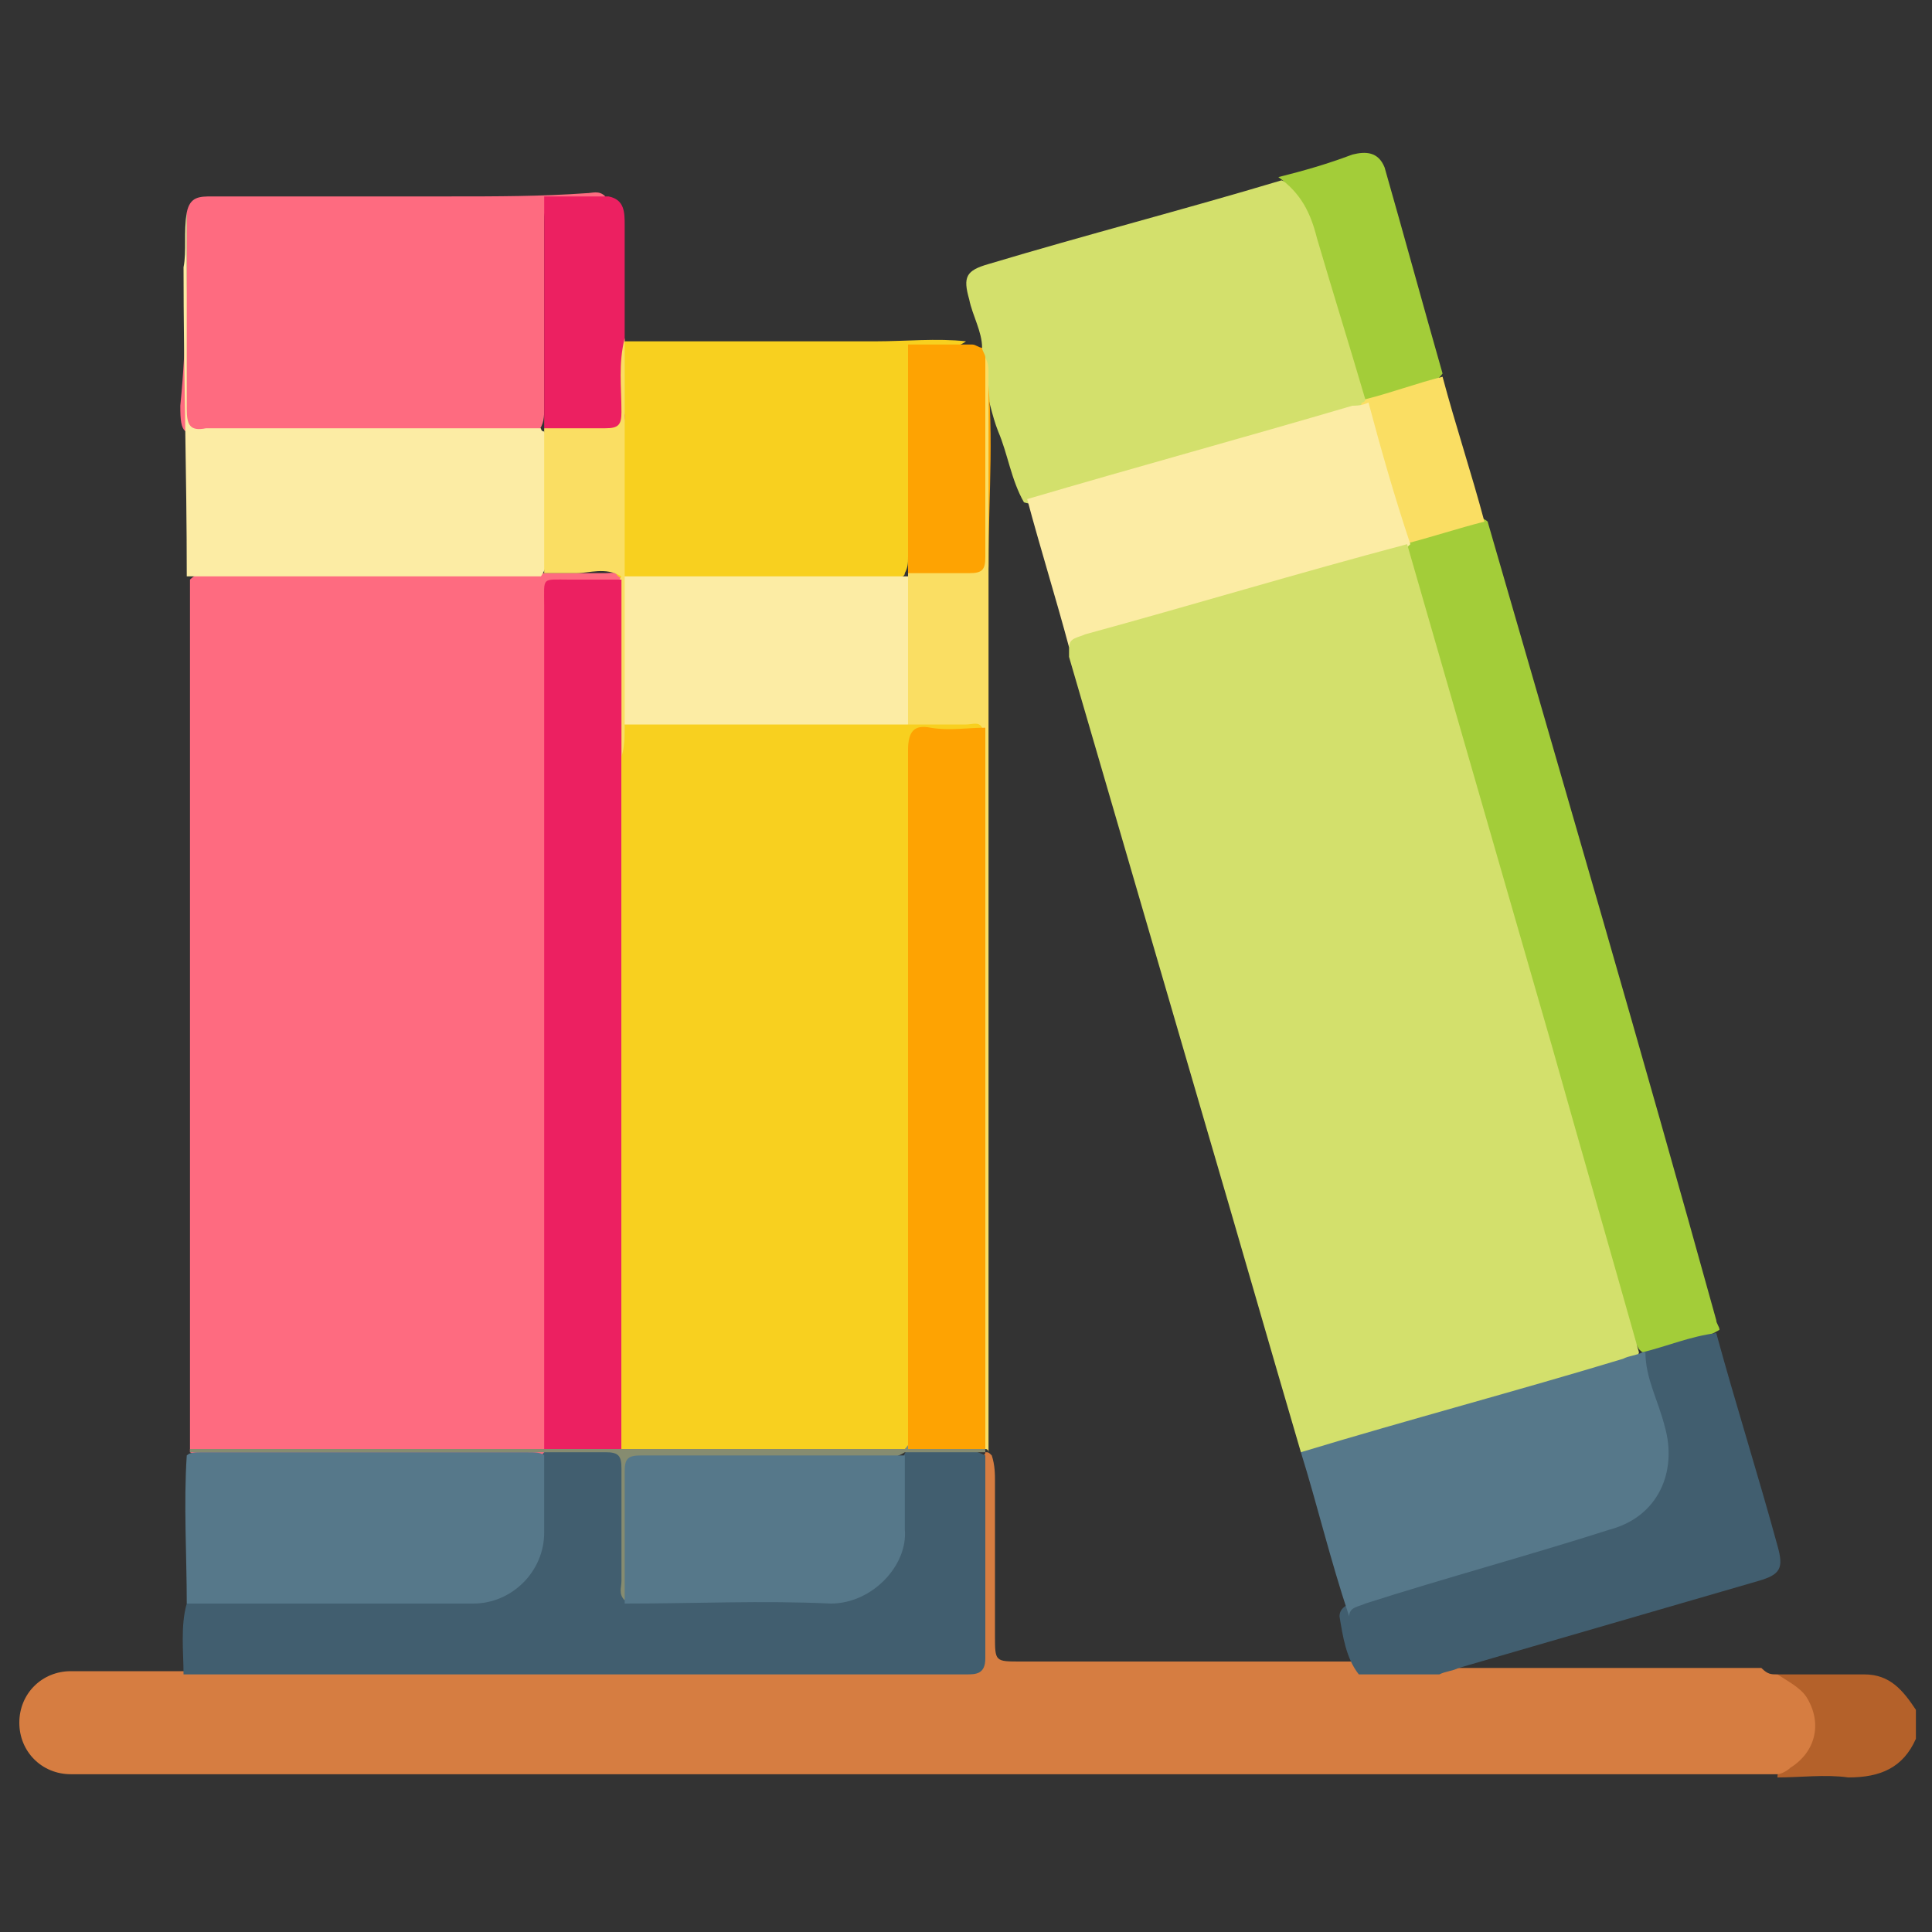 <?xml version="1.0" encoding="utf-8"?>
<!-- Generator: Adobe Illustrator 23.0.0, SVG Export Plug-In . SVG Version: 6.00 Build 0)  -->
<svg version="1.1" id="Layer_1" xmlns="http://www.w3.org/2000/svg" xmlns:xlink="http://www.w3.org/1999/xlink" x="0px" y="0px"
	 viewBox="0 0 60 60" style="enable-background:new 0 0 60 60;" xml:space="preserve">
<rect x="0" y="0" width="60" height="60" fill="#333333" stroke="none"/>
<style type="text/css">
	.st0{fill:#B4612A;}
	.st1{fill:#FE6B80;}
	.st2{fill:#D67D41;}
	.st3{fill:#D3E06C;}
	.st4{fill:#415E6F;}
	.st5{fill:#A3CD39;}
	.st6{fill:#F8D01F;}
	.st7{fill:#FCECA4;}
	.st8{fill:#56788A;}
	.st9{fill:#EC2061;}
	.st10{fill:#FEA302;}
	.st11{fill:#FADE63;}
	.st12{fill:#868C70;}
</style>
<g>
	<path class="st0" d="M55.2,52c0.9,0,1.8,0,2.7,0c0.8,0,1.2,0.5,1.6,1.1c0,0.3,0,0.6,0,0.9c-0.4,0.9-1.1,1.2-2.1,1.2
		c-0.7-0.1-1.5,0-2.2,0c0-0.3,0.2-0.3,0.3-0.4c0.9-0.7,0.9-1.7,0-2.4C55.4,52.3,55.2,52.2,55.2,52z"/>
	<path class="st1" d="M5.9,45.1c0-0.2,0-0.3,0-0.5c0-8.7,0-17.4,0-26.1c0-0.2,0-0.3,0-0.5c0.2-0.2,0.4-0.2,0.6-0.2
		c3.5,0,6.9,0,10.4,0c0.6,0,1.2,0,1.9,0c0.2,0,0.5-0.1,0.6,0.3c-0.4,0.3-0.9,0.2-1.3,0.2c-0.9,0-0.9,0-0.9,0.9c0,8.1,0,16.2,0,24.3
		c0,0.5,0.1,1.1-0.1,1.6c-0.2,0.2-0.4,0.1-0.7,0.1c-3.2,0-6.5,0-9.7,0C6.3,45.2,6.1,45.2,5.9,45.1z"/>
	<path class="st2" d="M55.2,52c0.3,0.2,0.7,0.4,0.9,0.7c0.5,0.8,0.3,1.7-0.5,2.2c-0.1,0.1-0.3,0.2-0.4,0.2c-0.4,0-0.7,0-1.1,0
		c-17.1,0-34.2,0-51.3,0c-0.2,0-0.4,0-0.6,0c-0.9,0-1.6-0.7-1.6-1.6c0-0.9,0.7-1.6,1.6-1.6c1.2,0,2.4,0,3.6,0
		c0.3-0.2,0.7-0.2,1.1-0.2c7.4,0,14.9,0,22.3,0c1.3,0,1.2,0.1,1.2-1.2c0-1.5,0-2.9,0-4.4c0-0.3,0-0.5,0.1-0.8c0-0.1,0.1-0.1,0.1-0.2
		c0.1,0,0.1,0,0.2,0.1c0.1,0.3,0.1,0.6,0.1,0.8c0,1.6,0,3.2,0,4.8c0,0.8,0,0.8,0.8,0.8c3.3,0,6.5,0,9.8,0c0.3,0,0.5,0,0.8,0
		c0.6,0,1.3,0,1.9,0c0.2,0,0.4,0,0.6,0.2c3.3,0,6.6,0,9.9,0C54.9,52,55,52,55.2,52z"/>
	<path class="st3" d="M30.5,10.8c0-0.5-0.3-1-0.4-1.5c-0.2-0.7-0.1-0.9,0.6-1.1c3-0.9,6.1-1.7,9.1-2.6c0.5,0.2,0.9,0.4,1,0.9
		c0.6,2,1.2,3.9,1.7,5.9c0,0.1,0,0.1-0.1,0.2c-1.3,0.5-2.7,0.8-4.1,1.2c-1.9,0.6-3.8,1.1-5.7,1.7c-0.3,0.1-0.5,0.2-0.8,0.1
		c-0.4-0.7-0.5-1.5-0.8-2.2c-0.2-0.5-0.3-1.1-0.5-1.7c0-0.2-0.1-0.3-0.1-0.5C30.5,11.1,30.4,10.9,30.5,10.8z"/>
	<path class="st1" d="M5.8,6.6c0.1-0.5,0.4-0.5,0.8-0.5c2.5,0,4.9,0,7.4,0c1.4,0,2.8,0,4.2-0.1c0.2,0,0.4-0.1,0.6,0.1
		c-0.4,0.3-0.8,0.2-1.3,0.2c-0.5,0-0.6,0.1-0.6,0.6c0,1.9,0,3.9,0,5.8c0,0.2,0,0.5-0.2,0.7c-0.2,0.2-0.5,0.1-0.8,0.1
		c-3.1,0-6.3,0-9.4,0c-0.8,0-0.9,0-0.9-0.9C5.8,10.6,5.8,8.6,5.8,6.6z"/>
	<path class="st4" d="M30.6,45.2c0,2.1,0,4.2,0,6.3c0,0.5-0.3,0.5-0.6,0.5c-5.8,0-11.6,0-17.4,0c-2.3,0-4.6,0-6.9,0
		c0-0.7-0.1-1.5,0.1-2.2c0.3-0.2,0.6-0.2,0.9-0.2c2.4,0,4.9,0,7.3,0c0.2,0,0.5,0,0.7,0c1.1-0.1,1.9-0.9,2-2.1c0-0.6,0-1.1,0-1.7
		c0-0.2,0-0.5,0.2-0.7c0.7-0.2,1.5-0.1,2.2-0.1c0.4,0,0.4,0.4,0.4,0.7c0,1,0,2.1,0,3.1c0,0.2,0,0.5,0.1,0.6c0.2,0.1,0.4,0.1,0.7,0.1
		c1.8,0,3.5,0,5.3,0c1.6,0,2.4-0.8,2.4-2.4c0-0.5,0-0.9,0-1.4c0-0.2,0-0.5,0.2-0.7C29,45,29.8,44.8,30.6,45.2z"/>
	<path class="st5" d="M46.2,16.2c2.4,8.3,4.8,16.5,7.1,24.8c0,0.1,0.1,0.2,0.1,0.3c-0.7,0.4-1.5,0.6-2.3,0.7c-0.1,0-0.1,0-0.2-0.1
		c-0.4-0.7-0.5-1.5-0.8-2.3c-2.1-7.4-4.3-14.8-6.4-22.2c0-0.1-0.1-0.3-0.1-0.4c0-0.1,0-0.1,0.1-0.2c0.7-0.4,1.5-0.5,2.2-0.7
		C46,16.1,46.1,16.1,46.2,16.2z"/>
	<path class="st6" d="M19.4,10.6c2.6,0,5.2,0,7.8,0c0.9,0,1.9-0.1,2.8,0c-0.4,0.3-0.9,0.2-1.3,0.2c-0.4,0-0.5,0.1-0.5,0.5
		c0.1,2,0,4,0,6c0,0.2,0,0.3-0.1,0.5c0,0.1-0.1,0.1-0.2,0.2c-0.3,0.1-0.5,0.1-0.8,0.1c-2.3,0-4.7,0-7,0c-0.3,0-0.6,0-0.9-0.2
		c-0.2-0.2-0.2-0.5-0.2-0.8c0-2,0-3.9,0-5.9C19.3,11.1,19.2,10.8,19.4,10.6z"/>
	<path class="st7" d="M5.8,6.6c0,2,0,4.1,0,6.1c0,0.5,0.1,0.7,0.6,0.6c3.5,0,7,0,10.4,0c0,0,0,0.1,0.1,0.1c0.2,0.4,0.1,0.8,0.1,1.1
		c0,0.9,0,1.8,0,2.6c0,0.3,0,0.5-0.2,0.8c-3.7,0-7.4,0-11,0c0-3.2-0.1-6.4-0.1-9.6C5.8,7.8,5.7,7.2,5.8,6.6z"/>
	<path class="st4" d="M51,42c0.8-0.2,1.5-0.5,2.3-0.6c0.6,2.2,1.3,4.4,1.9,6.6c0.2,0.7,0.1,0.9-0.6,1.1c-3.1,0.9-6.2,1.8-9.3,2.7
		c-0.2,0.1-0.4,0.1-0.6,0.2c-0.8,0-1.7,0-2.5,0c-0.4-0.5-0.5-1.2-0.6-1.8c0-0.3,0.3-0.4,0.6-0.5c2.4-0.7,4.8-1.5,7.2-2.2
		c1.7-0.5,2.3-1.6,1.9-3.3c-0.1-0.5-0.3-1-0.4-1.4C50.9,42.4,50.8,42.2,51,42z"/>
	<path class="st8" d="M16.9,45.2c0,0.8,0,1.6,0,2.4c0,1.2-1,2.2-2.2,2.2c-3,0-5.9,0-8.9,0c0-1.5-0.1-3.1,0-4.6
		c0.1-0.1,0.3-0.1,0.4-0.1c3.4,0,6.8,0,10.2,0C16.6,45.1,16.8,45.1,16.9,45.2z"/>
	<path class="st5" d="M42.4,12.4c-0.5-1.7-1-3.3-1.5-5c-0.2-0.8-0.5-1.4-1.2-1.9c0.8-0.2,1.5-0.4,2.3-0.7c0.4-0.1,0.8-0.1,1,0.4
		c0.6,2.1,1.2,4.3,1.8,6.4c-0.2,0.3-0.5,0.3-0.8,0.4C43.5,12.2,43,12.6,42.4,12.4z"/>
	<path class="st9" d="M16.9,13.3c0-2.4,0-4.8,0-7.2c0.6,0,1.3,0,2,0c0.5,0.1,0.5,0.5,0.5,0.9c0,1.2,0,2.4,0,3.6
		c-0.1,0.8-0.1,1.5,0,2.3c0,0.5-0.2,0.7-0.6,0.6C18.1,13.5,17.5,13.6,16.9,13.3L16.9,13.3z"/>
	<path class="st10" d="M28.2,17.9c0-2.4,0-4.8,0-7.2c0.6,0,1.3,0,2,0c0.1,0,0.2,0.1,0.3,0.1c0,0.1,0.1,0.2,0.1,0.3
		c0.3,2.1,0.1,4.2,0.1,6.4c0,0.2,0,0.5-0.3,0.5C29.7,18.1,28.9,18.3,28.2,17.9z"/>
	<path class="st11" d="M16.9,13.3c0.6,0,1.3,0,1.9,0c0.4,0,0.5-0.1,0.5-0.5c0-0.8-0.1-1.5,0.1-2.3c0,0,0,0,0,0.1c0,2.4,0,4.9,0,7.3
		c0.2,0.2,0.2,0.4,0.2,0.6c0,1.3,0,2.6,0,4c0,0.3,0,0.7,0,1c0,6.8,0,13.6,0,20.4c0,0.4,0.1,0.7-0.1,1.1c-0.1,0.1-0.1,0.1-0.2,0
		c-0.2-0.2-0.2-0.5-0.2-0.8c0-8.5,0-17,0-25.5c0-0.3,0-0.5,0.2-0.8c-0.5-0.3-1-0.1-1.4-0.1c-0.3,0-0.6,0-1,0
		C16.9,16.4,16.9,14.9,16.9,13.3z"/>
	<path class="st11" d="M42.4,12.4c0.8-0.2,1.6-0.5,2.4-0.7c0.4,1.5,0.9,3,1.3,4.5c-0.8,0.2-1.7,0.5-2.5,0.7
		c-0.2-0.1-0.3-0.3-0.3-0.5c-0.3-1.1-0.6-2.2-1-3.4c-0.1-0.2-0.1-0.3,0-0.5C42.4,12.5,42.4,12.4,42.4,12.4z"/>
	<path class="st12" d="M19.3,45C19.4,45.1,19.4,45.1,19.3,45c0.3-0.2,0.5-0.2,0.7-0.2c2.7,0,5.4,0,8.1,0c0.8,0,1.6-0.1,2.4,0.1
		c0.1,0,0.1,0.1,0.1,0.2c0,0,0,0-0.1,0c-0.8,0-1.6,0-2.4,0c-0.3,0.2-0.6,0.2-0.9,0.2c-2.3,0-4.6,0-6.8,0c-0.8,0-0.8,0-0.8,0.8
		c0,0.9,0,1.9,0,2.8c0,0.3,0,0.5-0.2,0.8c-0.2-0.2-0.1-0.4-0.1-0.6c0-1.2,0-2.3,0-3.5c0-0.4-0.1-0.5-0.5-0.5c-0.6,0-1.3,0-1.9,0
		c-3.7,0-7.4,0-11,0c0,0,0-0.1,0-0.1c3.4,0,6.9,0,10.3,0c0.2,0,0.5,0,0.7,0C17.7,44.7,18.5,44.8,19.3,45z"/>
	<path class="st9" d="M19.3,45c-0.8,0-1.6,0-2.4,0c0-8.7,0-17.5,0-26.2c0-0.9-0.1-0.8,0.8-0.8c0.5,0,1,0,1.6,0c0,1.7,0,3.5,0,5.2
		C19.3,30.5,19.3,37.8,19.3,45z"/>
	<path class="st11" d="M30.7,11.6c0,4.3,0,8.6,0,12.9c0,6.6,0,13.3,0,19.9c0,0.2,0,0.5,0,0.7c0,0,0,0,0,0c0,0,0-0.1-0.1-0.1
		c-0.3-0.3-0.2-0.7-0.2-1c0-6.7,0-13.5,0-20.2c0-0.3,0-0.6-0.1-0.9c-0.2-0.3-0.5-0.2-0.7-0.2c-0.5-0.1-1,0.2-1.5-0.2
		C28,22.3,28,22,28,21.8c0-1,0-2.1,0-3.1c0-0.3,0-0.5,0.2-0.8c0,0,0-0.1,0-0.1c0.6,0,1.3,0,1.9,0c0.4,0,0.5-0.1,0.5-0.5
		c0-1.8,0-3.7,0-5.5c0-0.2,0-0.5,0-0.7C30.7,11.3,30.7,11.4,30.7,11.6z"/>
	<path class="st7" d="M33.2,20.1c-0.4-1.5-0.9-3.1-1.3-4.6c3.4-1,6.7-1.9,10.1-2.9c0.1,0,0.3,0,0.5-0.1c0.4,1.5,0.8,2.9,1.3,4.4
		c0,0,0,0,0,0c-0.2,0.2-0.4,0.3-0.7,0.3c-3,0.8-5.9,1.7-8.9,2.5C33.8,19.9,33.5,20,33.2,20.1z"/>
	<path class="st8" d="M19.4,49.8c0-1.4,0-2.7,0-4.1c0-0.4,0.1-0.5,0.5-0.5c2.7,0,5.5,0,8.2,0c0,0.8,0,1.5,0,2.3
		c0.1,1.1-1,2.3-2.3,2.3C23.7,49.7,21.6,49.8,19.4,49.8z"/>
	<path class="st3" d="M33.2,20.1c0-0.3,0.3-0.3,0.5-0.4c3.3-0.9,6.6-1.9,10-2.8c1.5,5.2,3,10.4,4.5,15.6c0.9,3.2,1.8,6.3,2.7,9.5
		c-0.1,0.4-0.4,0.3-0.7,0.4c-2.8,0.8-5.5,1.6-8.3,2.4c-0.5,0.1-1,0.5-1.5,0.3c-1-3.4-2-6.9-3-10.3c-1.4-4.8-2.8-9.6-4.2-14.4
		C33.2,20.3,33.2,20.2,33.2,20.1z"/>
	<path class="st8" d="M40.4,45.1c3.3-1,6.7-1.9,10-2.9c0.2-0.1,0.4-0.1,0.6-0.2c0,0,0.1,0,0.1,0c0,0.8,0.4,1.5,0.6,2.3
		c0.4,1.4-0.2,2.8-1.7,3.2c-2.5,0.8-5.1,1.5-7.6,2.3c-0.2,0.1-0.5,0.1-0.5,0.4C41.3,48.4,40.9,46.7,40.4,45.1z"/>
	<path class="st7" d="M28.2,17.9c0,1.5,0,3,0,4.6c-0.2,0.2-0.5,0.2-0.8,0.2c-2.4,0-4.8,0-7.2,0c-0.3,0-0.5,0-0.8-0.2
		c0-1.5,0-3.1,0-4.6C22.3,17.9,25.2,17.9,28.2,17.9z"/>
	<path class="st6" d="M19.4,22.5c2.9,0,5.8,0,8.7,0c0.6,0,1.2,0,1.9,0c0.2,0,0.4-0.1,0.5,0.1c-0.4,0.3-0.9,0.2-1.3,0.2
		c-0.8,0-0.9,0-0.9,0.9c0,6.8,0,13.5,0,20.3c0,0.4,0.1,0.7-0.2,1c-2.9,0-5.8,0-8.8,0c0-7.2,0-14.4,0-21.5
		C19.4,23.2,19.4,22.9,19.4,22.5z"/>
	<path class="st10" d="M28.2,45c0-7.2,0-14.5,0-21.7c0-0.6,0.2-0.8,0.7-0.7c0.6,0.1,1.1,0,1.7,0c0,0.8,0,1.5,0,2.3
		c0,6.7,0,13.4,0,20.1C29.8,45,29,45,28.2,45z"/>
</g>
</svg>

